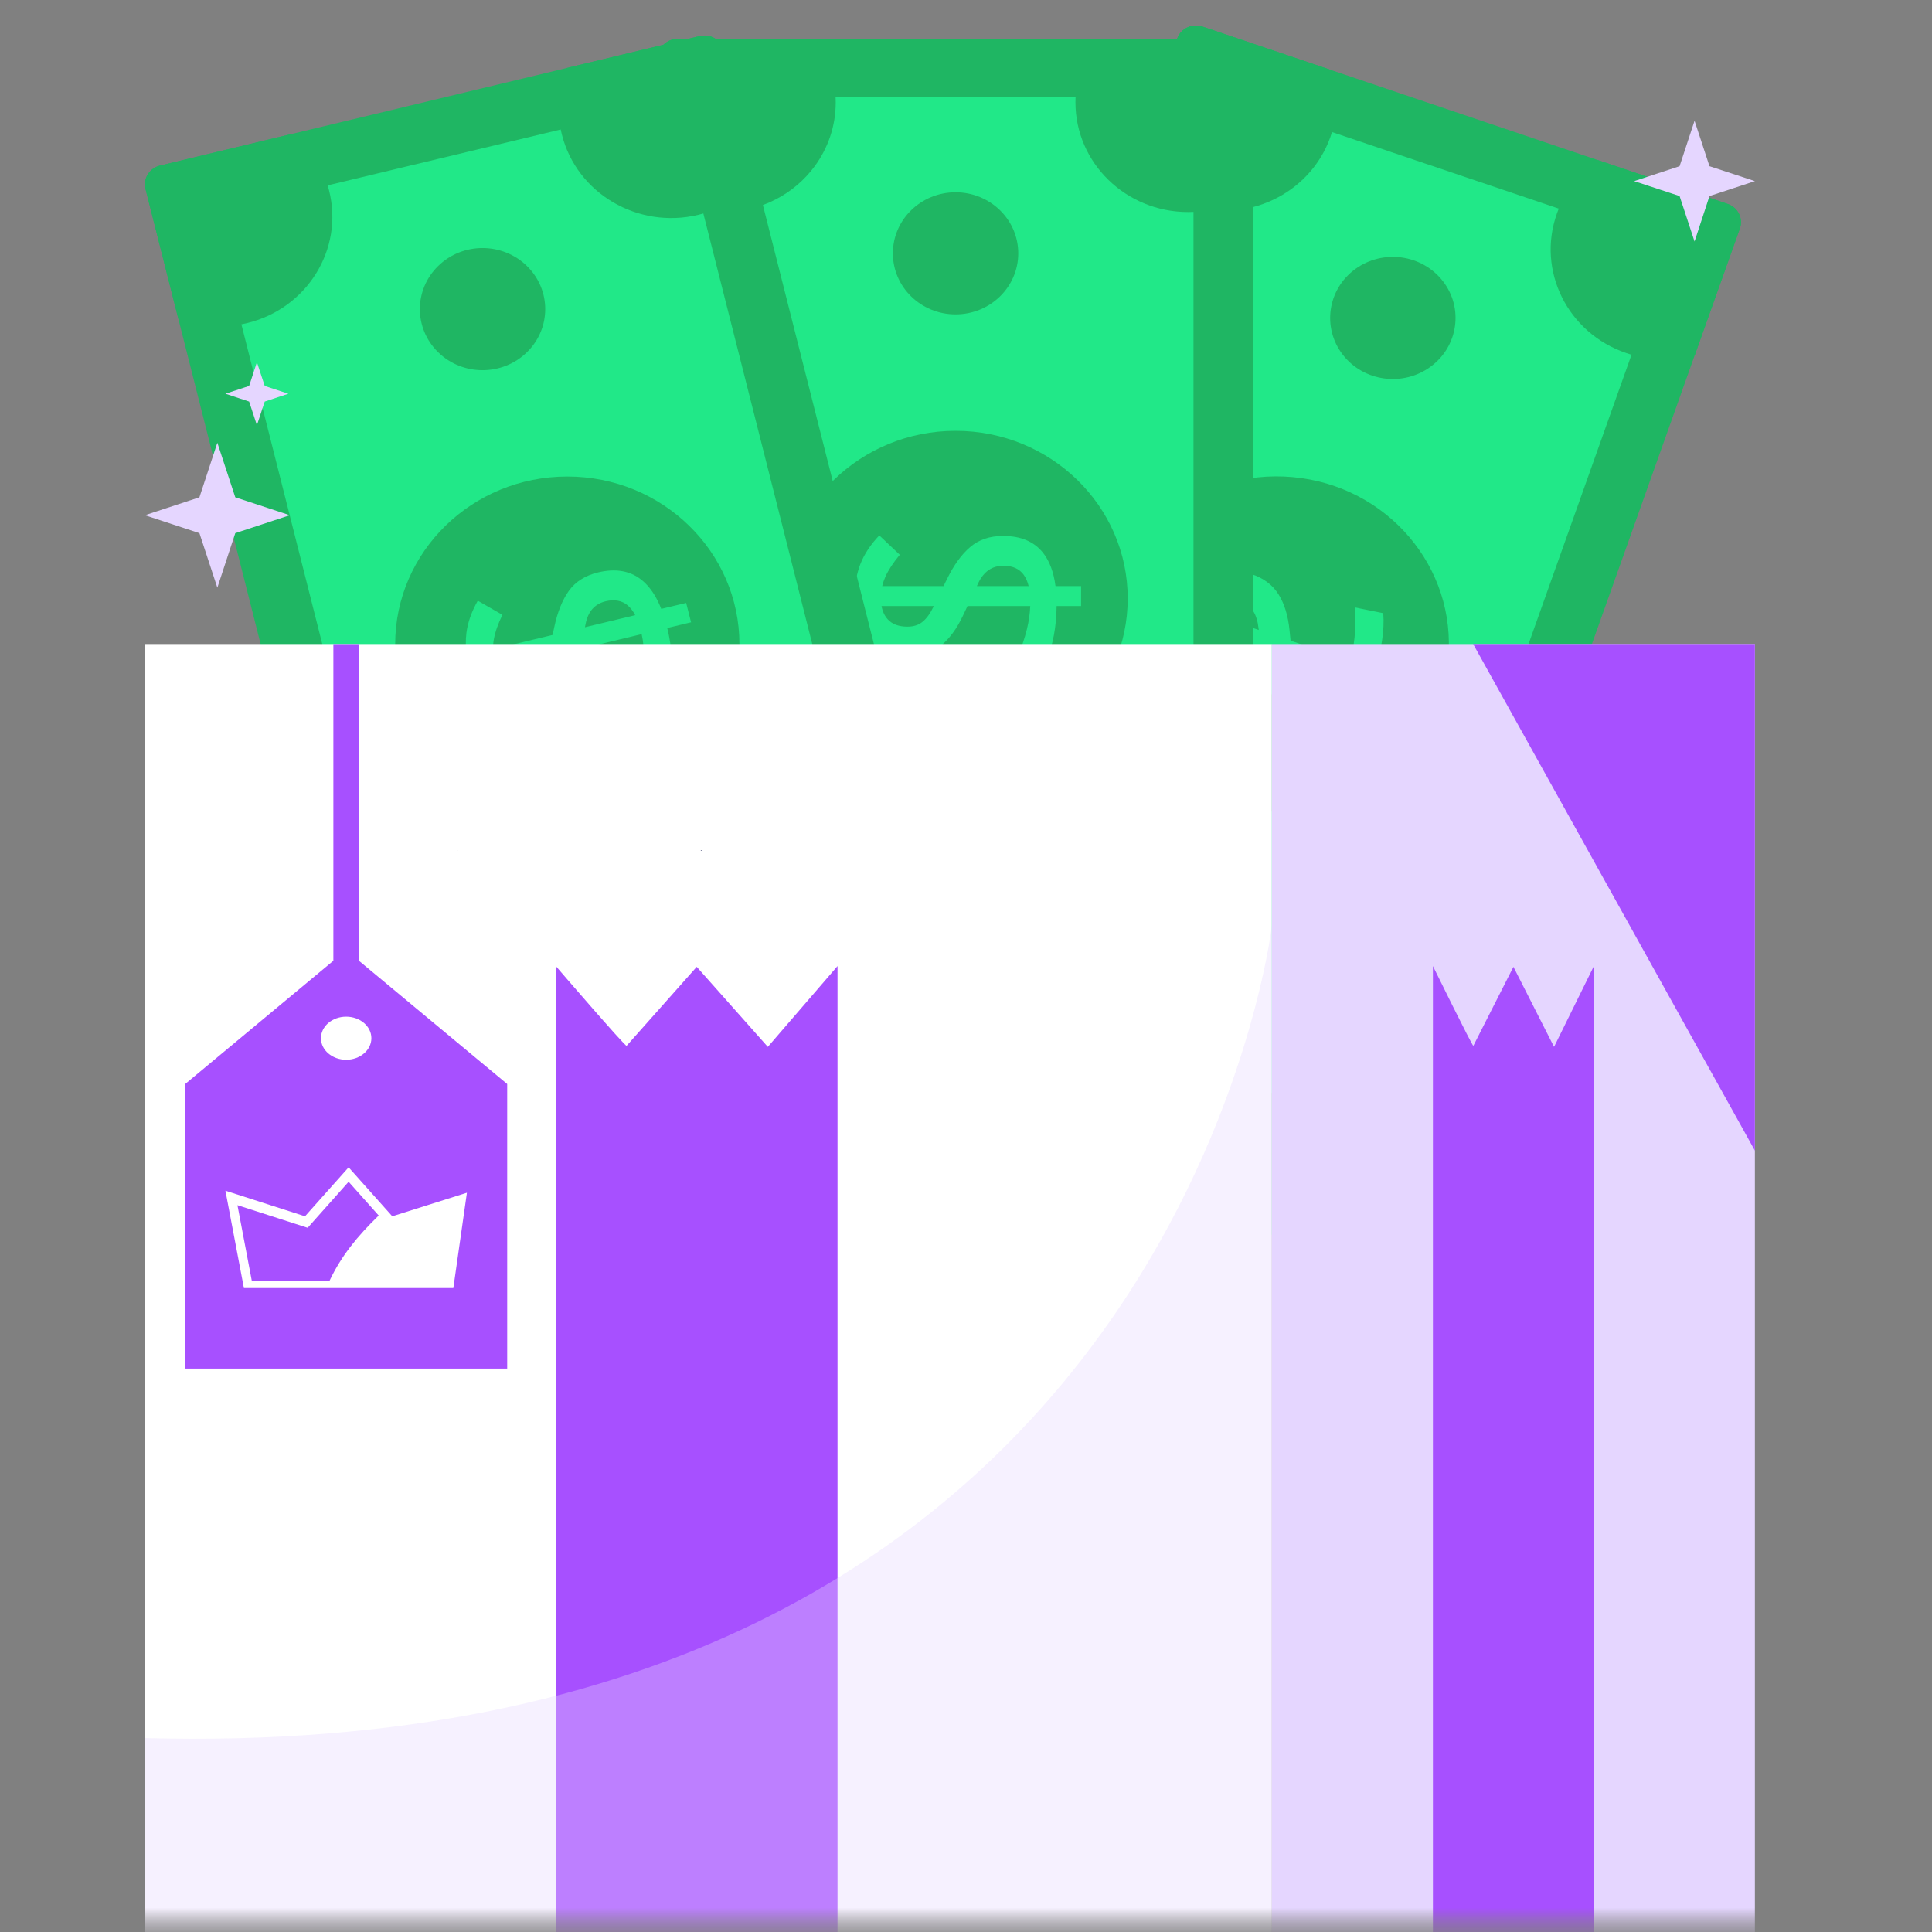 <svg width="40" height="40" viewBox="0 0 40 40" fill="none" xmlns="http://www.w3.org/2000/svg">
<rect x="0" y="0" width="40" height="40" fill="#808080" stroke="none"/>
<mask id="mask0_1500_1883" style="mask-type:luminance" maskUnits="userSpaceOnUse" x="0" y="0" width="40" height="40">
<path d="M40 0H0V40H40V0Z" fill="white"/>
</mask>
<g mask="url(#mask0_1500_1883)">
<mask id="mask1_1500_1883" style="mask-type:luminance" maskUnits="userSpaceOnUse" x="0" y="0" width="40" height="40">
<path d="M40 0H0V40H40V0Z" fill="white"/>
</mask>
<g mask="url(#mask1_1500_1883)">
<path d="M17.501 21.942L24.89 1.187L35.367 4.725L27.979 25.48L17.501 21.942Z" fill="#21E888"/>
<path d="M28.429 22.479C28.418 22.474 28.407 22.47 28.396 22.466L28.803 21.323L28.689 22.523C28.648 22.522 28.608 22.521 28.568 22.521C28.558 22.521 28.549 22.521 28.539 22.521C28.535 22.521 28.531 22.521 28.527 22.522C28.495 22.507 28.462 22.492 28.429 22.479ZM28.047 26.134C28.039 26.133 28.03 26.132 28.022 26.13C28.01 26.127 27.998 26.124 27.986 26.121C27.982 26.119 27.978 26.118 27.974 26.117L27.738 26.037L27.242 25.87L25.289 25.21L19.785 23.352L17.686 22.643L17.101 22.445C17.095 22.443 17.09 22.441 17.084 22.439C17.067 22.433 17.051 22.425 17.036 22.417C17.011 22.403 16.987 22.387 16.965 22.369C16.957 22.362 16.949 22.354 16.941 22.346C16.941 22.346 16.94 22.346 16.94 22.345C16.933 22.338 16.925 22.33 16.918 22.322C16.912 22.314 16.906 22.307 16.901 22.299C16.826 22.198 16.802 22.063 16.847 21.936L17.778 19.321L23.442 3.412L24.373 0.797C24.447 0.588 24.681 0.478 24.895 0.55L25.151 0.636L27.58 1.457L32.804 3.221L33.084 3.315L35.252 4.047L35.768 4.222C35.77 4.222 35.771 4.223 35.773 4.223C35.781 4.226 35.789 4.229 35.796 4.232C35.811 4.238 35.825 4.245 35.838 4.252C35.845 4.256 35.851 4.26 35.858 4.264C35.874 4.274 35.889 4.286 35.904 4.298C35.912 4.305 35.92 4.313 35.928 4.321C35.936 4.328 35.944 4.337 35.951 4.345C35.953 4.347 35.954 4.349 35.956 4.351C35.959 4.356 35.963 4.36 35.966 4.365C36.024 4.442 36.052 4.538 36.043 4.636C36.042 4.648 36.04 4.66 36.038 4.672C36.037 4.675 36.036 4.679 36.036 4.682C36.035 4.684 36.035 4.685 36.035 4.686C36.034 4.689 36.033 4.692 36.032 4.695C36.032 4.699 36.031 4.703 36.029 4.707C36.028 4.711 36.027 4.715 36.026 4.719C36.025 4.72 36.025 4.722 36.024 4.723C36.024 4.726 36.023 4.728 36.022 4.731L35.337 6.654L35.091 7.345L34.49 9.033L33.574 11.607L32.773 13.855L32.483 14.671L32.34 15.073L32.268 15.274L31.587 17.189L29.607 22.75L29.427 23.255L28.833 24.923L28.624 25.511L28.496 25.869C28.494 25.877 28.491 25.884 28.488 25.891C28.486 25.895 28.484 25.9 28.482 25.905C28.479 25.91 28.477 25.915 28.474 25.921C28.474 25.922 28.473 25.923 28.472 25.924C28.47 25.928 28.467 25.933 28.465 25.937C28.464 25.939 28.463 25.94 28.462 25.941C28.461 25.944 28.459 25.947 28.457 25.95C28.455 25.953 28.453 25.956 28.451 25.959C28.45 25.961 28.448 25.963 28.447 25.964C28.445 25.967 28.443 25.97 28.442 25.972C28.439 25.976 28.436 25.98 28.433 25.983C28.433 25.983 28.433 25.984 28.432 25.984C28.43 25.988 28.427 25.991 28.424 25.995C28.421 25.998 28.418 26.002 28.414 26.005C28.412 26.008 28.41 26.011 28.407 26.013C28.387 26.034 28.365 26.052 28.341 26.068C28.338 26.07 28.335 26.072 28.332 26.074C28.33 26.075 28.329 26.076 28.327 26.077C28.324 26.079 28.32 26.081 28.317 26.083C28.315 26.084 28.314 26.085 28.312 26.086C28.311 26.087 28.309 26.087 28.308 26.088C28.306 26.089 28.305 26.09 28.303 26.091C28.301 26.092 28.299 26.093 28.297 26.094C28.293 26.096 28.289 26.098 28.285 26.1C28.281 26.102 28.277 26.103 28.273 26.105C28.267 26.108 28.259 26.11 28.252 26.113C28.243 26.117 28.233 26.12 28.224 26.123C28.222 26.123 28.221 26.123 28.22 26.123C28.215 26.125 28.21 26.126 28.206 26.127C28.201 26.128 28.196 26.13 28.191 26.131C28.189 26.131 28.188 26.131 28.187 26.131C28.183 26.132 28.178 26.133 28.174 26.134C28.169 26.134 28.165 26.135 28.161 26.135C28.158 26.136 28.155 26.136 28.152 26.136C28.149 26.137 28.146 26.137 28.143 26.137C28.141 26.137 28.138 26.138 28.136 26.138C28.134 26.138 28.132 26.138 28.13 26.138C28.126 26.138 28.122 26.139 28.118 26.139C28.094 26.139 28.07 26.138 28.047 26.134ZM28.373 22.53L28.396 22.466L28.803 21.323L30.84 15.602L31.977 12.406L33.779 7.344L34.579 5.098L32.852 4.515L32.54 4.41L32.273 4.319L30.092 3.583L29.268 3.305L27.578 2.734L25.273 1.955L24.473 4.201L19.09 19.323L18.29 21.569L20.596 22.348L25.291 23.933L27.247 24.594L27.596 24.712L27.954 23.708L28.373 22.53Z" fill="#1FB663"/>
<path d="M27.544 2.837C27.556 2.803 27.568 2.768 27.578 2.734C27.639 2.533 27.67 2.329 27.673 2.127C27.677 1.898 27.645 1.672 27.58 1.457L25.151 0.636L24.895 0.55C24.681 0.478 24.447 0.588 24.373 0.797L23.442 3.412C23.576 3.595 23.738 3.759 23.925 3.898C23.942 3.911 23.959 3.923 23.977 3.936C24.127 4.042 24.293 4.131 24.473 4.201C24.507 4.214 24.542 4.227 24.577 4.239C25.794 4.65 27.122 4.022 27.544 2.837Z" fill="#1FB663"/>
<path d="M32.234 4.421C31.812 5.606 32.457 6.9 33.674 7.311C34.149 7.472 34.642 7.474 35.091 7.346L36.022 4.731C36.096 4.522 35.983 4.294 35.768 4.222L33.084 3.315C32.703 3.58 32.399 3.958 32.234 4.421Z" fill="#1FB663"/>
<path d="M19.785 23.352C19.973 23.221 20.141 23.064 20.284 22.881C20.41 22.721 20.515 22.543 20.595 22.347C20.609 22.314 20.622 22.28 20.634 22.246C21.056 21.061 20.411 19.767 19.194 19.356C19.159 19.344 19.124 19.333 19.089 19.323C18.904 19.27 18.716 19.24 18.53 19.232C18.509 19.231 18.487 19.231 18.466 19.23C18.231 19.227 17.999 19.258 17.777 19.321L16.846 21.936C16.801 22.063 16.826 22.197 16.9 22.299C16.906 22.307 16.911 22.314 16.918 22.322C16.924 22.33 16.932 22.338 16.939 22.345C16.94 22.346 16.94 22.346 16.94 22.346C16.948 22.354 16.956 22.362 16.965 22.369C16.986 22.387 17.01 22.403 17.035 22.417C17.051 22.425 17.067 22.433 17.083 22.439C17.089 22.441 17.094 22.443 17.1 22.445L17.685 22.643L19.785 23.352Z" fill="#1FB663"/>
<path d="M25.324 23.83C25.746 22.645 27.075 22.017 28.292 22.428C28.767 22.589 29.155 22.884 29.427 23.255L28.496 25.87C28.422 26.079 28.188 26.189 27.973 26.117L25.288 25.21C25.157 24.773 25.159 24.293 25.324 23.83Z" fill="#1FB663"/>
<path d="M29.982 13.653C29.801 15.562 28.066 16.966 26.106 16.79C24.146 16.613 22.704 14.923 22.885 13.014C23.067 11.105 24.802 9.701 26.762 9.878C28.722 10.054 30.164 11.744 29.982 13.653Z" fill="#1FB663"/>
<path d="M26.927 14.87C26.669 14.783 26.481 14.639 26.363 14.438C26.244 14.236 26.167 13.973 26.13 13.65L26.113 13.496L26.061 13.042L26.058 13.017C26.042 12.87 26.007 12.751 25.952 12.661C25.897 12.57 25.809 12.505 25.688 12.464C25.517 12.406 25.37 12.412 25.247 12.48C25.164 12.527 25.094 12.599 25.038 12.697C25.012 12.742 24.989 12.793 24.968 12.85C24.94 12.929 24.922 13.009 24.913 13.091C24.905 13.158 24.904 13.227 24.91 13.296C24.922 13.448 24.965 13.623 25.039 13.819L24.503 14.064C24.397 13.829 24.34 13.601 24.333 13.38C24.328 13.231 24.345 13.075 24.384 12.913C24.402 12.835 24.426 12.755 24.455 12.674C24.474 12.62 24.494 12.569 24.517 12.52C24.643 12.239 24.814 12.039 25.032 11.923C25.286 11.787 25.582 11.775 25.917 11.888C26.165 11.972 26.349 12.111 26.471 12.306C26.593 12.501 26.668 12.747 26.698 13.044L26.72 13.264L26.765 13.716L26.771 13.784C26.797 14.046 26.921 14.215 27.143 14.29C27.32 14.35 27.472 14.336 27.601 14.247C27.665 14.203 27.724 14.14 27.777 14.059C27.831 13.976 27.879 13.874 27.923 13.753C27.931 13.729 27.939 13.704 27.948 13.679C27.994 13.53 28.027 13.371 28.044 13.203C28.064 13.007 28.066 12.798 28.05 12.576L28.381 12.643L28.639 12.695C28.653 12.877 28.644 13.068 28.613 13.267C28.583 13.456 28.533 13.651 28.463 13.853C28.459 13.863 28.456 13.874 28.452 13.885C28.406 14.013 28.356 14.131 28.302 14.236C28.275 14.291 28.245 14.343 28.215 14.391C28.102 14.573 27.974 14.71 27.831 14.802C27.577 14.965 27.276 14.988 26.927 14.87ZM28.302 14.236L28.232 14.212L27.777 14.059L26.765 13.716L26.113 13.496L24.913 13.091L24.384 12.913L23.892 12.746L24.031 12.356L24.517 12.52L25.038 12.697L26.061 13.042L26.72 13.264L27.948 13.679L28.273 13.789L28.463 13.853L28.876 13.992L28.943 14.015L28.849 14.28L28.804 14.405L28.302 14.236Z" fill="#21E888"/>
<path d="M29.667 7.555C29.116 8.001 28.297 7.928 27.839 7.391C27.381 6.853 27.457 6.056 28.008 5.61C28.56 5.164 29.378 5.238 29.836 5.775C30.294 6.312 30.218 7.109 29.667 7.555Z" fill="#1FB663"/>
<path d="M24.86 21.057C24.309 21.503 23.49 21.429 23.032 20.892C22.574 20.355 22.65 19.558 23.201 19.112C23.753 18.666 24.571 18.739 25.029 19.276C25.487 19.814 25.412 20.611 24.86 21.057Z" fill="#1FB663"/>
<path d="M14.24 1.407V23.374H25.329V1.407H14.24Z" fill="#21E888"/>
<path d="M14.699 4.376C14.665 4.388 14.631 4.399 14.597 4.41C14.586 4.413 14.574 4.417 14.563 4.42L14.86 5.594V4.312C14.807 4.335 14.754 4.357 14.699 4.376ZM13.746 0.917C13.742 0.92 13.739 0.923 13.735 0.927C13.731 0.931 13.726 0.936 13.722 0.94C13.723 0.94 13.722 0.941 13.722 0.94C13.718 0.945 13.714 0.95 13.71 0.955C13.706 0.96 13.702 0.965 13.698 0.97C13.694 0.975 13.691 0.98 13.687 0.985C13.684 0.99 13.681 0.994 13.678 0.999C13.677 1 13.676 1.002 13.675 1.004C13.673 1.008 13.671 1.012 13.668 1.016C13.668 1.017 13.668 1.018 13.667 1.018C13.664 1.024 13.661 1.029 13.659 1.035C13.656 1.04 13.653 1.046 13.651 1.052C13.649 1.056 13.648 1.06 13.646 1.064C13.645 1.067 13.643 1.07 13.643 1.073C13.639 1.082 13.637 1.09 13.634 1.099L13.632 1.107C13.632 1.109 13.631 1.111 13.631 1.114C13.63 1.116 13.629 1.119 13.629 1.122C13.628 1.125 13.627 1.129 13.627 1.132C13.626 1.135 13.625 1.139 13.625 1.142C13.622 1.163 13.62 1.183 13.62 1.205V23.578C13.62 23.799 13.804 23.978 14.031 23.978H25.538C25.635 23.978 25.724 23.946 25.794 23.892C25.819 23.873 25.841 23.851 25.86 23.827C25.916 23.759 25.949 23.672 25.949 23.578V1.205C25.949 0.984 25.765 0.804 25.538 0.804H14.031C13.92 0.804 13.82 0.847 13.746 0.917ZM24.71 2.012V22.771H14.86V2.012H24.71Z" fill="#1FB663"/>
<path d="M14.97 20.392C16.258 20.392 17.303 21.409 17.303 22.663C17.303 23.153 17.143 23.607 16.872 23.978H14.031C13.804 23.978 13.62 23.799 13.62 23.578V20.811C14.001 20.547 14.467 20.392 14.97 20.392Z" fill="#1FB663"/>
<path d="M24.598 20.391C24.635 20.391 24.672 20.392 24.709 20.394C24.924 20.404 25.132 20.442 25.329 20.505C25.552 20.577 25.761 20.681 25.949 20.811V23.578C25.949 23.672 25.915 23.759 25.86 23.827C25.84 23.851 25.818 23.873 25.793 23.892C25.723 23.946 25.634 23.978 25.538 23.978H22.696C22.563 23.795 22.456 23.592 22.382 23.375C22.318 23.183 22.278 22.981 22.268 22.771C22.267 22.735 22.266 22.699 22.266 22.663C22.266 21.408 23.31 20.391 24.598 20.391Z" fill="#1FB663"/>
<path d="M14.031 0.804H16.872C17.006 0.987 17.112 1.19 17.186 1.408C17.25 1.599 17.29 1.801 17.3 2.011C17.302 2.047 17.303 2.083 17.303 2.119C17.303 2.611 17.142 3.066 16.87 3.438C16.447 4.015 15.754 4.391 14.97 4.391C14.933 4.391 14.896 4.39 14.86 4.388C14.644 4.378 14.436 4.34 14.24 4.277C14.016 4.205 13.808 4.102 13.62 3.972V1.204C13.62 1.091 13.668 0.989 13.746 0.916C13.82 0.847 13.92 0.804 14.031 0.804Z" fill="#1FB663"/>
<path d="M22.266 2.119C22.266 3.373 23.31 4.39 24.598 4.39C25.102 4.39 25.568 4.235 25.949 3.971V1.204C25.949 0.983 25.765 0.803 25.538 0.803H22.697C22.425 1.175 22.266 1.629 22.266 2.119Z" fill="#1FB663"/>
<path d="M23.348 12.39C23.348 10.474 21.752 8.92 19.784 8.92C17.816 8.92 16.22 10.474 16.22 12.39C16.22 14.307 17.816 15.861 19.784 15.861C21.752 15.861 23.348 14.307 23.348 12.39Z" fill="#1FB663"/>
<path d="M17.185 12.547H22.383V12.134H17.185V12.547ZM19.604 11.994L19.535 12.134L19.334 12.547L19.323 12.569C19.291 12.634 19.258 12.691 19.223 12.74C19.185 12.793 19.145 12.837 19.102 12.872C19.02 12.94 18.915 12.974 18.787 12.974C18.605 12.974 18.468 12.922 18.376 12.818C18.313 12.747 18.271 12.657 18.251 12.547C18.241 12.495 18.237 12.44 18.237 12.38C18.237 12.296 18.246 12.214 18.265 12.134C18.281 12.068 18.303 12.004 18.331 11.94C18.394 11.8 18.494 11.648 18.629 11.486L18.205 11.085C18.026 11.272 17.895 11.47 17.814 11.676C17.783 11.756 17.758 11.839 17.738 11.928C17.724 11.994 17.713 12.062 17.705 12.134C17.697 12.214 17.692 12.296 17.692 12.382C17.692 12.439 17.694 12.494 17.699 12.547C17.723 12.853 17.818 13.096 17.985 13.275C18.023 13.316 18.063 13.353 18.107 13.386C18.289 13.523 18.523 13.591 18.81 13.591C19.036 13.591 19.231 13.537 19.397 13.428C19.423 13.411 19.448 13.393 19.473 13.373C19.654 13.228 19.808 13.02 19.936 12.748L20.031 12.547L20.225 12.134L20.254 12.072C20.367 11.833 20.541 11.713 20.776 11.713C20.963 11.713 21.102 11.775 21.194 11.899C21.239 11.962 21.274 12.04 21.297 12.134C21.32 12.229 21.331 12.341 21.331 12.469C21.331 12.495 21.331 12.521 21.33 12.547C21.324 12.703 21.301 12.863 21.261 13.027C21.214 13.219 21.146 13.417 21.056 13.621L21.652 13.697C21.727 13.529 21.783 13.347 21.82 13.149C21.855 12.96 21.874 12.76 21.876 12.547C21.876 12.536 21.876 12.525 21.876 12.513C21.876 12.377 21.868 12.251 21.853 12.134C21.815 11.845 21.73 11.617 21.598 11.449C21.413 11.213 21.136 11.096 20.767 11.096C20.494 11.096 20.267 11.172 20.088 11.325C19.908 11.477 19.747 11.7 19.604 11.994Z" fill="#21E888"/>
<path d="M21.082 19.536C21.082 18.838 20.501 18.272 19.784 18.272C19.067 18.272 18.486 18.838 18.486 19.536C18.486 20.234 19.067 20.8 19.784 20.8C20.501 20.8 21.082 20.234 21.082 19.536Z" fill="#1FB663"/>
<path d="M21.082 5.245C21.082 4.547 20.501 3.981 19.784 3.981C19.067 3.981 18.486 4.547 18.486 5.245C18.486 5.943 19.067 6.509 19.784 6.509C20.501 6.509 21.082 5.943 21.082 5.245Z" fill="#1FB663"/>
<path d="M3.664 3.965L9.059 25.294L19.826 22.71L14.431 1.381L3.664 3.965Z" fill="#21E888"/>
<path d="M14.597 4.41C14.585 4.413 14.574 4.417 14.562 4.42L14.859 5.594V4.389C14.819 4.387 14.779 4.384 14.739 4.38C14.729 4.379 14.72 4.378 14.71 4.377C14.706 4.377 14.702 4.377 14.698 4.376C14.665 4.388 14.631 4.399 14.597 4.41ZM14.561 0.736C14.553 0.736 14.545 0.737 14.537 0.738C14.524 0.739 14.512 0.741 14.499 0.744C14.495 0.745 14.491 0.746 14.487 0.747L14.245 0.805L13.735 0.927L11.728 1.409L6.072 2.766L3.915 3.283L3.313 3.428C3.307 3.429 3.302 3.431 3.296 3.432C3.279 3.437 3.262 3.443 3.246 3.45C3.219 3.462 3.194 3.475 3.171 3.492C3.162 3.498 3.153 3.505 3.145 3.512C3.144 3.512 3.144 3.513 3.144 3.513C3.135 3.52 3.127 3.527 3.12 3.535C3.113 3.541 3.107 3.548 3.1 3.555C3.016 3.65 2.979 3.781 3.013 3.912L3.692 6.599L7.828 22.949L8.508 25.636C8.562 25.851 8.785 25.982 9.005 25.929L9.268 25.866L11.764 25.267L17.133 23.979L17.42 23.91L19.649 23.375L20.179 23.247C20.18 23.247 20.182 23.247 20.183 23.246C20.192 23.244 20.2 23.242 20.208 23.239C20.223 23.235 20.237 23.229 20.251 23.223C20.258 23.22 20.265 23.217 20.272 23.213C20.289 23.204 20.305 23.195 20.321 23.184C20.33 23.177 20.339 23.171 20.347 23.163C20.356 23.156 20.364 23.149 20.372 23.141C20.374 23.139 20.376 23.137 20.378 23.135C20.382 23.131 20.386 23.127 20.39 23.122C20.454 23.051 20.491 22.957 20.491 22.859C20.491 22.847 20.491 22.835 20.49 22.823C20.489 22.82 20.489 22.817 20.489 22.813C20.488 22.811 20.488 22.81 20.488 22.808C20.488 22.805 20.487 22.802 20.487 22.799C20.486 22.795 20.485 22.791 20.485 22.787C20.484 22.783 20.483 22.779 20.482 22.775C20.482 22.774 20.482 22.772 20.481 22.771C20.481 22.768 20.48 22.766 20.479 22.763L19.979 20.787L19.8 20.076L19.361 18.341L18.692 15.696L18.107 13.387L17.895 12.548L17.791 12.135L17.739 11.928L17.241 9.961L15.795 4.245L15.664 3.727L15.23 2.012L15.077 1.409L14.984 1.04C14.982 1.032 14.98 1.025 14.978 1.018C14.976 1.013 14.975 1.008 14.973 1.003C14.971 0.998 14.969 0.992 14.966 0.987C14.966 0.986 14.966 0.985 14.965 0.983C14.963 0.979 14.961 0.974 14.959 0.97C14.958 0.968 14.958 0.967 14.957 0.965C14.956 0.962 14.954 0.959 14.953 0.956C14.951 0.953 14.949 0.95 14.947 0.947C14.946 0.945 14.945 0.943 14.944 0.941C14.943 0.938 14.941 0.935 14.939 0.932C14.937 0.928 14.934 0.925 14.932 0.921C14.932 0.921 14.932 0.92 14.931 0.92C14.929 0.916 14.926 0.912 14.923 0.908C14.921 0.905 14.918 0.901 14.915 0.897C14.913 0.894 14.911 0.891 14.909 0.889C14.891 0.866 14.87 0.846 14.848 0.828C14.845 0.826 14.842 0.823 14.84 0.821C14.838 0.82 14.837 0.819 14.835 0.818C14.832 0.816 14.829 0.813 14.825 0.811C14.824 0.81 14.822 0.809 14.821 0.808C14.819 0.807 14.818 0.806 14.817 0.805C14.815 0.804 14.814 0.803 14.812 0.802C14.811 0.801 14.809 0.8 14.807 0.799C14.803 0.796 14.799 0.794 14.795 0.791C14.791 0.789 14.788 0.787 14.784 0.785C14.778 0.782 14.771 0.778 14.764 0.775C14.755 0.771 14.746 0.767 14.736 0.763C14.735 0.763 14.734 0.762 14.733 0.762C14.728 0.76 14.724 0.759 14.719 0.757C14.714 0.755 14.709 0.754 14.704 0.752C14.703 0.752 14.702 0.752 14.701 0.751C14.697 0.75 14.692 0.749 14.688 0.748C14.684 0.747 14.68 0.746 14.675 0.745C14.672 0.744 14.669 0.744 14.666 0.743C14.664 0.742 14.661 0.742 14.658 0.741C14.655 0.741 14.653 0.741 14.65 0.74C14.648 0.74 14.646 0.74 14.644 0.739C14.64 0.739 14.636 0.738 14.633 0.738C14.609 0.735 14.585 0.734 14.561 0.736ZM14.546 4.354L14.562 4.42L14.859 5.594L16.347 11.473L17.177 14.758L18.494 19.96L19.077 22.268L17.302 22.694L16.982 22.771L16.708 22.837L14.466 23.375L13.62 23.578L11.883 23.995L9.513 24.563L8.93 22.256L4.998 6.715L4.415 4.407L6.784 3.838L11.609 2.681L13.62 2.198L13.979 2.112L14.239 3.144L14.546 4.354Z" fill="#1FB663"/>
<path d="M11.859 23.89C11.867 23.925 11.875 23.96 11.883 23.995C11.925 24.201 11.936 24.407 11.92 24.608C11.902 24.837 11.849 25.059 11.764 25.267L9.268 25.866L9.005 25.93C8.785 25.982 8.562 25.851 8.508 25.637L7.828 22.95C7.978 22.779 8.155 22.63 8.355 22.509C8.373 22.497 8.392 22.486 8.41 22.476C8.57 22.384 8.744 22.31 8.929 22.256C8.964 22.246 9 22.237 9.036 22.228C10.287 21.928 11.55 22.672 11.859 23.89Z" fill="#1FB663"/>
<path d="M16.678 22.733C16.37 21.515 17.134 20.284 18.385 19.984C18.873 19.867 19.364 19.909 19.799 20.077L20.479 22.764C20.533 22.978 20.399 23.195 20.178 23.248L17.419 23.91C17.065 23.613 16.799 23.209 16.678 22.733Z" fill="#1FB663"/>
<path d="M6.072 2.766C6.247 2.913 6.4 3.085 6.525 3.279C6.635 3.45 6.723 3.637 6.784 3.839C6.794 3.873 6.804 3.908 6.813 3.943C7.121 5.161 6.357 6.392 5.106 6.692C5.07 6.701 5.034 6.708 4.998 6.715C4.809 6.752 4.619 6.765 4.434 6.756C4.412 6.755 4.391 6.753 4.369 6.752C4.135 6.734 3.907 6.682 3.692 6.6L3.012 3.912C2.979 3.782 3.016 3.65 3.1 3.555C3.106 3.548 3.113 3.542 3.12 3.535C3.127 3.527 3.135 3.52 3.144 3.513C3.144 3.513 3.144 3.513 3.145 3.512C3.153 3.505 3.162 3.498 3.171 3.492C3.194 3.476 3.219 3.462 3.246 3.45C3.262 3.444 3.278 3.438 3.296 3.433C3.301 3.431 3.307 3.43 3.313 3.428L3.915 3.284L6.072 2.766Z" fill="#1FB663"/>
<path d="M11.633 2.786C11.941 4.004 13.205 4.748 14.456 4.448C14.944 4.331 15.359 4.072 15.664 3.727L14.984 1.039C14.93 0.825 14.707 0.694 14.487 0.747L11.728 1.409C11.556 1.832 11.513 2.31 11.633 2.786Z" fill="#1FB663"/>
<path d="M15.309 13.337C15.309 11.42 13.714 9.866 11.745 9.866C9.777 9.866 8.182 11.42 8.182 13.337C8.182 15.254 9.777 16.808 11.745 16.808C13.714 16.808 15.309 15.254 15.309 13.337Z" fill="#1FB663"/>
<path d="M12.382 11.851C12.117 11.915 11.915 12.042 11.778 12.232C11.642 12.422 11.54 12.676 11.473 12.995L11.441 13.146L11.347 13.594L11.341 13.619C11.311 13.764 11.265 13.879 11.202 13.964C11.138 14.049 11.045 14.107 10.921 14.136C10.744 14.179 10.598 14.16 10.483 14.08C10.404 14.026 10.342 13.948 10.295 13.847C10.273 13.799 10.255 13.746 10.24 13.687C10.22 13.606 10.209 13.524 10.208 13.442C10.207 13.375 10.212 13.307 10.224 13.239C10.251 13.087 10.31 12.918 10.402 12.729L9.892 12.437C9.764 12.662 9.685 12.883 9.657 13.103C9.638 13.251 9.64 13.408 9.664 13.573C9.675 13.652 9.691 13.733 9.712 13.817C9.726 13.872 9.742 13.925 9.759 13.975C9.858 14.267 10.01 14.481 10.216 14.616C10.456 14.775 10.749 14.813 11.094 14.73C11.348 14.669 11.545 14.547 11.685 14.364C11.825 14.181 11.923 13.943 11.981 13.649L12.023 13.432L12.111 12.986L12.124 12.919C12.174 12.66 12.313 12.503 12.541 12.448C12.723 12.405 12.874 12.433 12.994 12.532C13.053 12.582 13.106 12.65 13.151 12.736C13.197 12.823 13.236 12.929 13.267 13.053C13.274 13.078 13.279 13.104 13.285 13.129C13.318 13.282 13.335 13.443 13.336 13.611C13.338 13.808 13.32 14.017 13.283 14.236L13.619 14.199L13.88 14.171C13.912 13.991 13.921 13.8 13.908 13.599C13.896 13.408 13.865 13.209 13.815 13.002C13.812 12.991 13.809 12.98 13.807 12.97C13.773 12.837 13.735 12.716 13.691 12.606C13.668 12.549 13.644 12.495 13.619 12.444C13.524 12.253 13.409 12.105 13.275 12C13.038 11.815 12.74 11.765 12.382 11.851ZM13.691 12.606L13.619 12.623L13.151 12.736L12.111 12.986L11.441 13.146L10.208 13.442L9.664 13.573L9.158 13.694L9.26 14.095L9.759 13.975L10.295 13.847L11.347 13.594L12.023 13.432L13.285 13.129L13.619 13.049L13.815 13.002L14.239 12.9L14.308 12.884L14.239 12.612L14.206 12.483L13.691 12.606Z" fill="#21E888"/>
<path d="M14.419 19.381C13.912 18.887 13.09 18.887 12.583 19.381C12.076 19.874 12.076 20.675 12.583 21.169C13.09 21.662 13.912 21.662 14.419 21.169C14.926 20.675 14.926 19.874 14.419 19.381Z" fill="#1FB663"/>
<path d="M10.908 5.506C10.401 5.012 9.579 5.012 9.073 5.506C8.566 6 8.566 6.8 9.073 7.294C9.579 7.788 10.401 7.788 10.908 7.294C11.415 6.8 11.415 6 10.908 5.506Z" fill="#1FB663"/>
<path d="M5.319 7.5L5.481 7.991L5.971 8.152L5.481 8.314L5.319 8.804L5.158 8.314L4.667 8.152L5.158 7.991L5.319 7.5Z" fill="#E5D6FF"/>
<path d="M4.5 9.167L4.871 10.296L6 10.667L4.871 11.038L4.5 12.167L4.129 11.038L3 10.667L4.129 10.296L4.5 9.167Z" fill="#E5D6FF"/>
<path d="M26.333 13.334H3V40.001H26.333V13.334Z" fill="white"/>
<path d="M36.333 13.334H26.333V40.001H36.333V13.334Z" fill="#E5D6FF"/>
<path d="M14.524 17.602L14.517 17.611L14.508 17.602H14.524Z" fill="#262F5F"/>
<path d="M9.483 17.602H9.486V17.606L9.483 17.602Z" fill="#262F5F"/>
<path d="M14.524 17.602L14.517 17.611L14.508 17.602H14.524Z" fill="#262F5F"/>
<path d="M14.508 17.602H14.524L14.517 17.611L14.508 17.602Z" fill="#262F5F"/>
<path d="M19.548 17.602L19.545 17.606V17.602H19.548Z" fill="#262F5F"/>
<path d="M17.34 20.001V40.001H11.507V20.001C11.507 20.001 12.95 21.677 12.973 21.652C12.987 21.636 13.54 21.014 13.959 20.542C14.217 20.251 14.425 20.017 14.425 20.017L14.905 20.557L15.897 21.674L17.34 20.001Z" fill="#A750FF"/>
<path d="M33 20.001V40.001H29.667V20.001C29.667 20.001 30.491 21.677 30.504 21.652C30.517 21.626 31.334 20.017 31.334 20.017L32.175 21.674L33 20.001Z" fill="#A750FF"/>
<g style="mix-blend-mode:multiply" opacity="0.35">
<path d="M26.333 19.167C26.333 19.167 24.331 36.56 3 35.985V40.001H26.333V19.167Z" fill="#E5D6FF"/>
</g>
<path d="M36.333 13.334V23.823L36.105 23.412L34.824 21.11L33.2 18.189L33.196 18.182L30.5 13.334H36.333Z" fill="#A750FF"/>
<path d="M7.431 13.335V19.891L10.501 22.443V28.335H3.834V22.443L6.902 19.891V13.335H7.431ZM7.213 24.174L6.315 25.182L4.667 24.652L5.05 26.668H9.386L9.667 24.694L8.122 25.182L7.223 24.174L7.218 24.168L7.213 24.174ZM7.841 25.166C7.397 25.596 7.068 26 6.823 26.516H5.213L4.916 24.952L6.264 25.386L6.37 25.42L6.448 25.332L7.218 24.467L7.841 25.166ZM7.167 21.049C6.879 21.049 6.645 21.248 6.645 21.495C6.645 21.741 6.879 21.941 7.167 21.941C7.455 21.941 7.689 21.741 7.689 21.495C7.689 21.248 7.455 21.049 7.167 21.049Z" fill="#A750FF"/>
<path d="M35.084 2.5L35.393 3.441L36.334 3.75L35.393 4.059L35.084 5L34.774 4.059L33.834 3.75L34.774 3.441L35.084 2.5Z" fill="#E5D6FF"/>
</g>
</g>
</svg>
